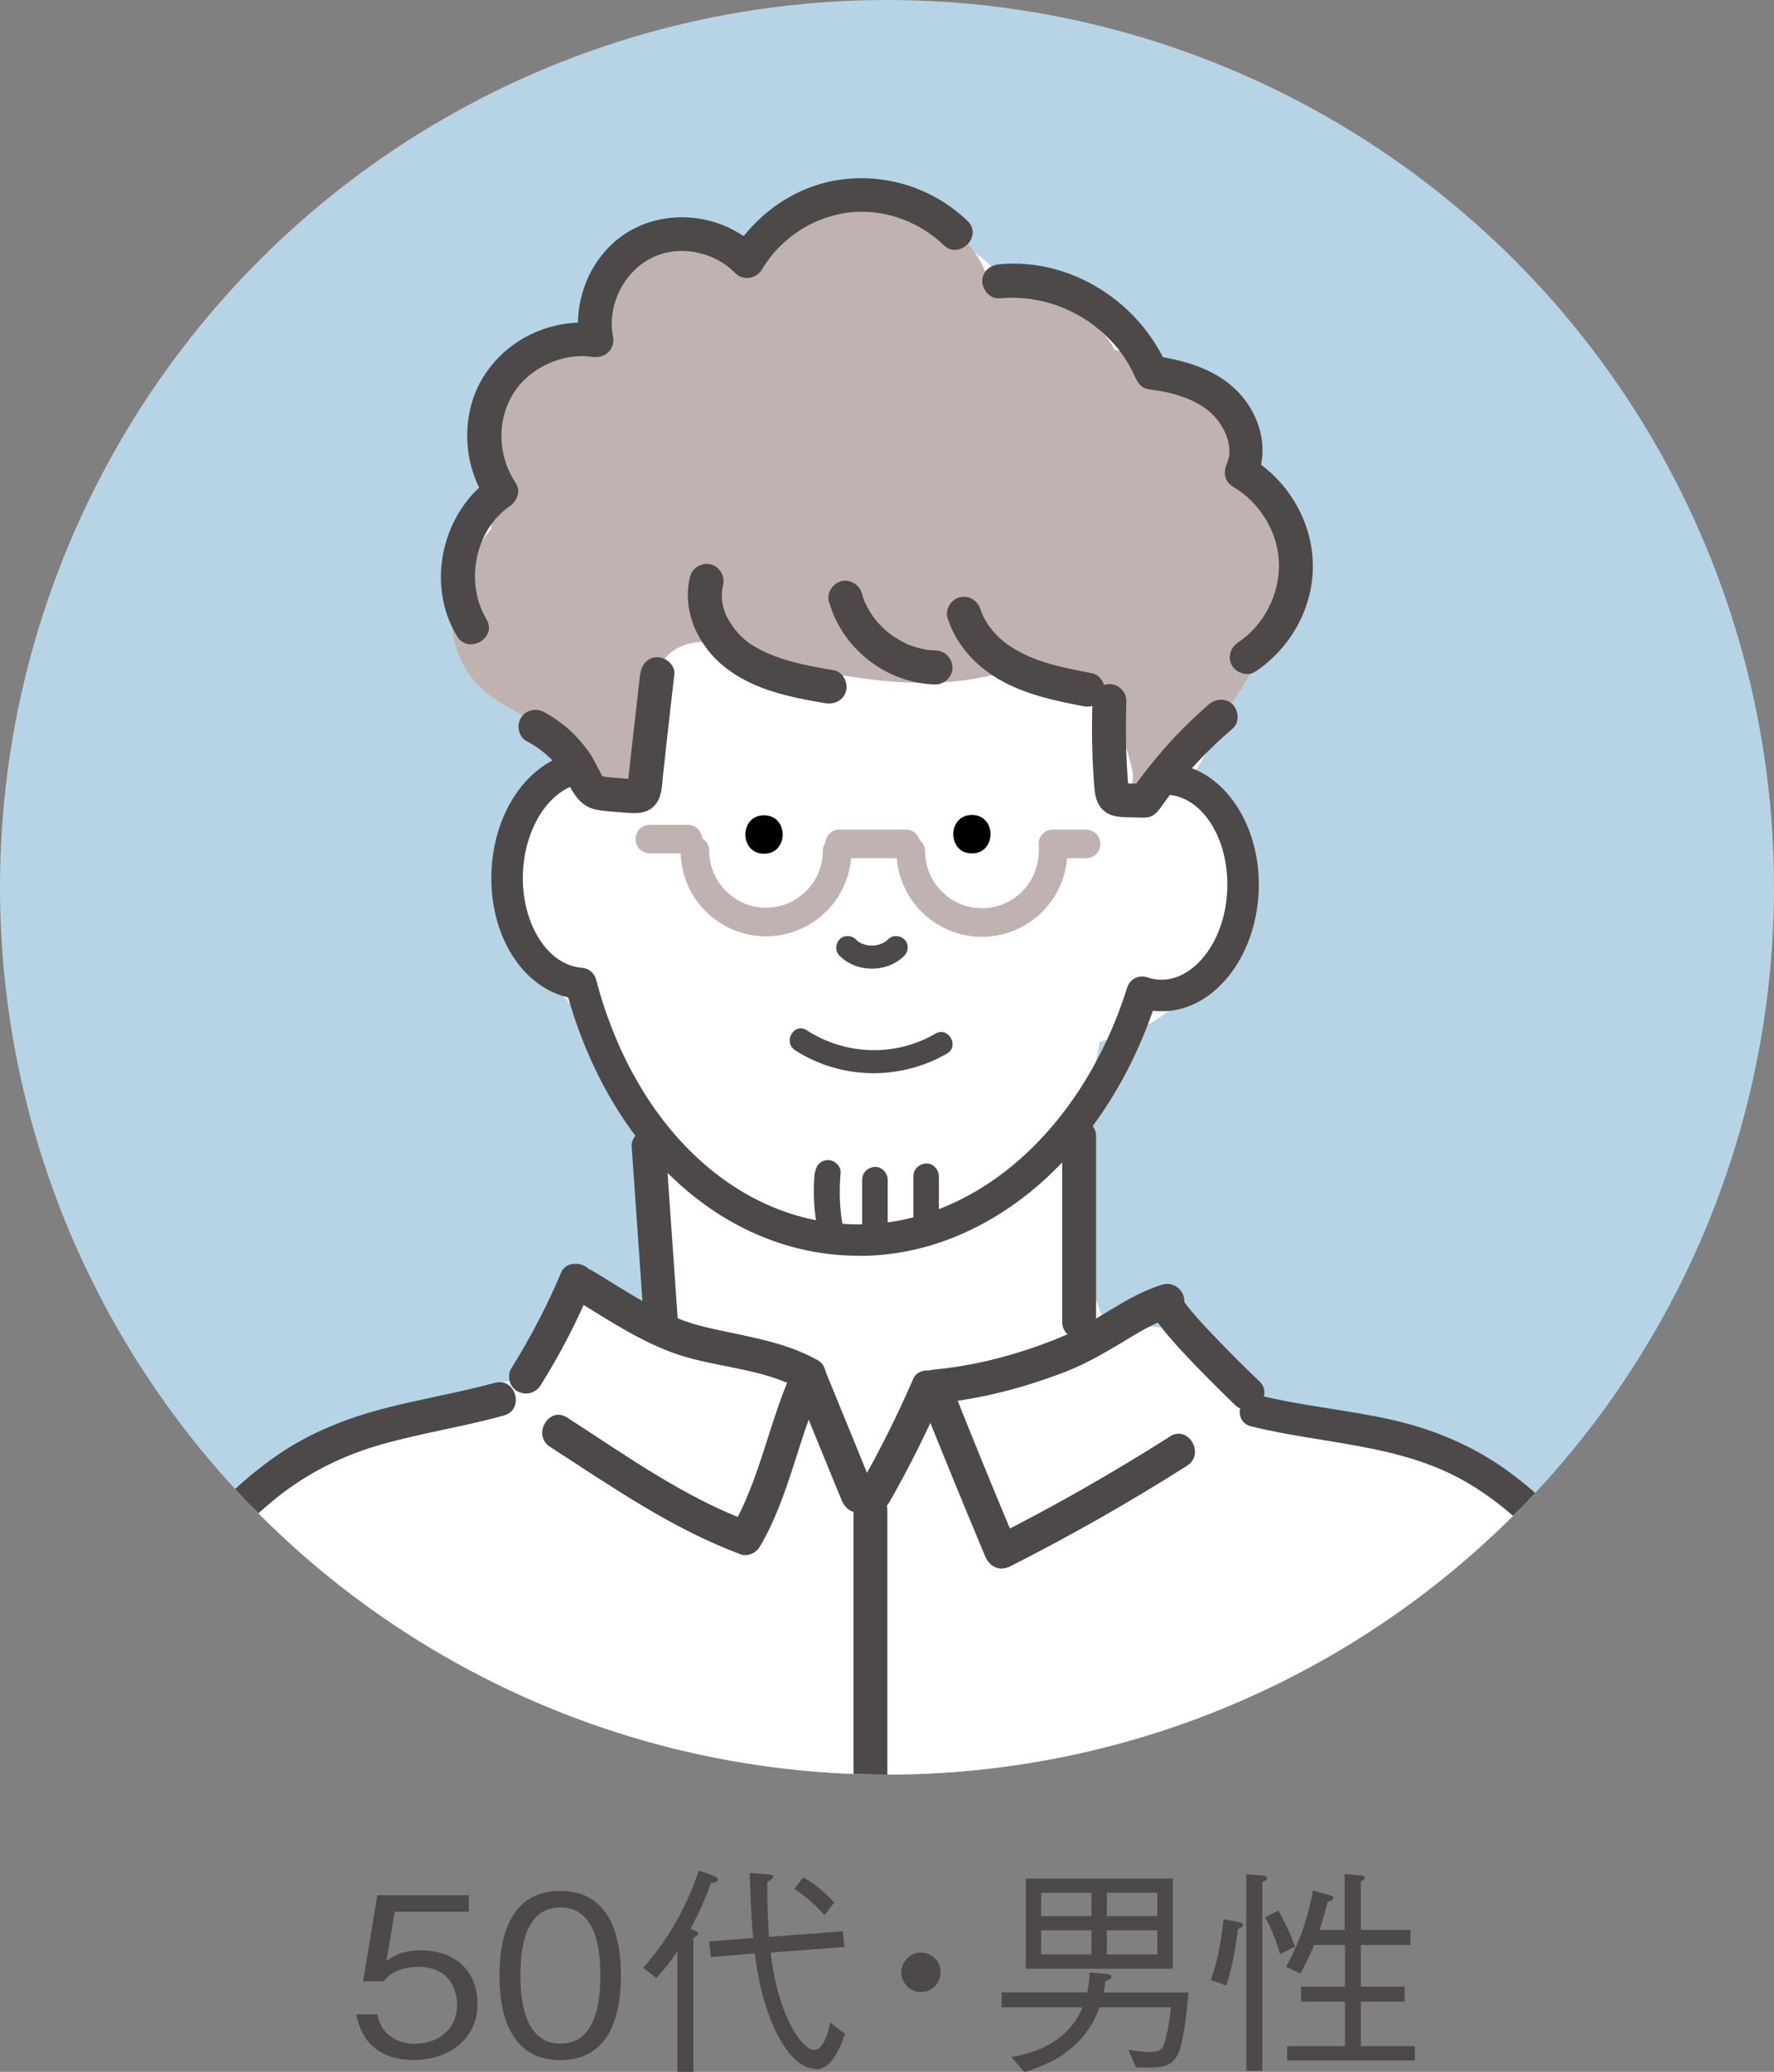 <?xml version="1.0" encoding="UTF-8"?><svg id="a" xmlns="http://www.w3.org/2000/svg" width="104.28" height="121.75" xmlns:xlink="http://www.w3.org/1999/xlink" viewBox="0 0 104.28 121.75"><rect x="0" y="0" width="104.28" height="121.75" fill="#808080" stroke="none"/><defs><style>.c,.d,.e,.f,.g,.h{stroke-width:0px;}.d{fill:none;}.i{clip-path:url(#b);}.e{fill:#fff;}.f{fill:#b6d4e5;}.g{fill:#c0b2b0;}.h{fill:#4c4948;}</style><clipPath id="b"><circle class="d" cx="52.14" cy="52.14" r="52.14"/></clipPath></defs><path class="h" d="M24.37,121.06c-2.04,0-3.14-1.07-3.42-2.69h1.23c.19,1.12,1.12,1.73,2.19,1.73,1.33,0,2.5-.8,2.5-2.31,0-.44-.16-2.21-2.29-2.21-.58,0-1.5.14-2.03.85h-1.21l.84-5.06h5.38v.97h-4.36l-.48,2.88c.34-.23.88-.61,2.01-.61,1.92,0,3.34,1.1,3.34,3.16s-1.72,3.28-3.72,3.28Z"/><path class="h" d="M32.94,121.06c-2.89,0-3.58-2.6-3.58-4.97s.68-4.97,3.58-4.97,3.56,2.62,3.56,4.97-.67,4.97-3.56,4.97ZM32.94,112.09c-1.85,0-2.35,1.88-2.35,4s.54,4,2.35,4,2.35-1.81,2.35-4-.53-4-2.35-4Z"/><path class="h" d="M41.78,110.67c-.41,1.15-.76,1.87-1.19,2.67.46.18.44.22.44.29,0,.09-.17.19-.27.26v7.86h-.94v-7.09c-.39.58-.7.99-1.24,1.58l-.77-.61c1.85-2.09,2.72-4.12,3.27-5.71l.87.31c.1.04.25.12.25.21,0,.14-.21.19-.4.23ZM47.98,121.58c-1.64,0-3.16-2.96-3.61-6.79l-2.59.21-.09-.92,2.58-.19c-.03-.39-.09-1.14-.12-1.79-.06-1.64-.08-1.83-.09-2.04l1.07.08c.28.03.32.06.32.14,0,.12-.12.18-.35.31,0,1.32.03,2.01.1,3.23l4.34-.33.1.92-4.34.33c.43,3.77,1.87,5.72,2.56,5.72.4,0,.75-.62.94-1.61l.87.67c-.23.66-.75,2.08-1.69,2.08ZM48.47,112.54c-.45-.5-.98-1.02-1.78-1.55l.53-.67c.54.31,1.11.72,1.82,1.47l-.57.75Z"/><path class="h" d="M55.29,115.9c0,.65-.53,1.16-1.16,1.16s-1.15-.53-1.15-1.16.52-1.16,1.15-1.16,1.16.5,1.16,1.16Z"/><path class="h" d="M69.3,120.56c-.34.96-1.12.98-2.53.92l-.44-1.03c.61.09.88.13,1.23.13.76,0,.83-.27.96-.77.21-.83.27-1.45.31-1.85h-4.2c-.16.43-.53,1.43-1.6,2.35-.81.7-1.79,1.15-2.81,1.45l-.77-.88c3.14-.53,3.92-2.31,4.18-2.92h-4.75v-.88h5.03c.06-.31.13-.62.14-1.17l1.03.09c.12.01.25.06.25.17s-.1.16-.35.25c-.03.18-.04.37-.1.67h4.98c-.08,1.01-.28,2.75-.55,3.49ZM60.3,115.69v-5.3h8.64v5.3h-8.64ZM64.16,111.23h-2.96v1.37h2.96v-1.37ZM64.16,113.43h-2.96v1.42h2.96v-1.42ZM68.03,111.23h-2.97v1.37h2.97v-1.37ZM68.03,113.43h-2.97v1.42h2.97v-1.42Z"/><path class="h" d="M71.18,116.34c.3-.87.55-1.77.74-3.56l.88.17c.06.01.27.05.27.18,0,.05,0,.1-.3.23-.22,1.7-.44,2.57-.68,3.32l-.9-.33ZM73.26,110.13l.9.08c.1.01.31.03.31.17,0,.1-.15.17-.27.23v11.08h-.94v-11.55ZM75.15,112.27c.37.67.65,1.25.98,2.12l-.88.44c-.28-.92-.52-1.5-.88-2.16l.77-.4ZM79.04,113.41v-3.29l.96.09c.06.01.22.03.22.14,0,.09-.08.13-.23.21v2.85h2.92v.88h-2.92v2.45h2.58v.88h-2.58v2.62h3.18v.84h-7.51v-.84h3.4v-2.62h-2.58v-.88h2.58v-2.45h-1.81c-.37.86-.54,1.2-.81,1.68l-.84-.4c.63-1.14,1.2-2.46,1.58-4.47l.94.26c.17.05.25.06.25.17,0,.14-.18.18-.32.22-.21.76-.28,1.06-.49,1.66h1.51Z"/><circle class="f" cx="52.14" cy="52.14" r="52.14"/><circle class="d" cx="52.14" cy="52.14" r="52.14"/><g class="i"><path class="e" d="M102.96,126.29c.01-1.05,0-2.09-.04-3.14-.18-4.64-.7-9.46-1.98-13.94-.78-2.72-1.97-5.34-3.71-7.52-.14-.49-.28-.97-.45-1.45-1.28-3.75-3.4-7.17-6.28-9.6-.15-.32-.31-.63-.49-.92-1.86-3.07-5.11-4.98-8.59-5.03-.85-.65-1.81-1.19-2.9-1.55-1.41-.47-2.8-.54-4.13-.29-.24-.12-.47-.24-.71-.35-.66-2.66-2.97-4.34-5.75-4.52-1.04-.07-1.98.11-2.82.46-.33-1.15-.73-2.25-1.2-3.31l-1.18-3.37c.55-3.52,1.19-7.03,1.92-10.53.34-.1.68-.21,1.01-.33,1.77-.43,3.38-1.5,4.43-2.99,1.11-.93,2.02-2.14,2.34-3.57.08-.63.17-1.26.25-1.89,0-1.28-.33-2.48-.97-3.59-.11-.14-.22-.29-.32-.43-.04-.34-.09-.69-.15-1.04-.13-.71-.62-1.32-1.25-1.72.1-.12.2-.24.29-.37.31-.5.59-1,.85-1.52.27-.49.5-1,.7-1.52.38-.94.7-1.9.94-2.88,1.73-1.76,2.83-3.9,2.25-6.76-.11-.53-.41-1.01-.82-1.39-.16-2.73-1.97-5.41-4.03-7.34-.71-.67-1.55-1.25-2.44-1.64-.27-1.67-1.17-3.21-2.8-3.98-1.89-.9-3.8-1.22-5.65-1.01-.29-.72-.74-1.39-1.38-1.95-.52-.45-1.1-.84-1.71-1.19-.78-1.36-1.97-2.39-3.58-2.83-1.76-.49-3.29-.1-4.7.75-.74.15-1.47.66-1.93,1.3-.5.23-.99.48-1.44.81-.09.06-.17.13-.25.19-.46-.19-.96-.32-1.5-.4-.73-.1-1.45-.06-2.12.09-.54-.2-1.14-.24-1.78-.06-.84.23-1.6.9-1.99,1.73-1.57,1.16-2.49,2.97-2.46,4.97-.27-.02-.53,0-.78.03-2.95.45-5.22,3.38-5.1,6.33.02.52.16,1,.38,1.43-.03.33-.04.66-.02,1.01-.2.23-.39.48-.57.75-.66,1.67-.79,1.92-.37.74-.16.22-.29.46-.4.71-1.14,2.21-1.25,4.92.06,7.1,1.13,1.89,2.71,2.96,4.5,3.45.23.22.48.4.74.53.45.7.92,1.38,1.42,2.05-.38.2-.73.48-.99.8-1.3.48-2.42,1.46-3.07,2.99-1.78,4.13.93,8.04,3.75,10.88.08.14.17.28.26.41.34.51.79.89,1.29,1.14.68.71,1.32,1.46,1.83,2.33.78,1.36,1.19,2.46,1.77,3.87.14.34.28.67.43,1-.83.54-1.38,1.46-1.39,2.53,0,.95,0,1.9-.01,2.85.09.25.18.51.29.75.6,1.31-.73,3.17-2.21,2.5-.87-.39-1.72-.83-2.59-1.23-1.1.77-1.94,1.9-2.44,3.3-.25.7-.42,1.4-.52,2.1-1.83.25-3.59.75-5.03,1.32-2.22.89-4.26,2.04-6.1,3.4-1.51,0-3.01.54-4.01,1.72-1.36,1.6-2.48,3.32-3.36,5.12-.15.1-.3.21-.44.33C.61,101.63-4.04,118.24.74,131.53c-.05,1.02-.07,2.04-.06,3.07.01.79.16,1.51.41,2.16h.25c.77-.43,1.72-.37,2.51,0h84.17c.51,0,.93.11,1.28.3h13.68c.53-.88.86-1.92.95-3.06.02-.23.03-.45.05-.68,0-.02,0-.03,0-.05.08-1.1.17-2.19.25-3.29.1-1.34-.42-2.64-1.28-3.7ZM64.43,37.36s.04.04.06.06c-.08.21-.16.42-.23.63-.24.15-.5.31-.75.48.33-.37.64-.76.93-1.17Z"/><path class="g" d="M74.22,28.27c-.25-.29-.52-.53-.81-.75-.04-.77-.22-1.54-.5-2.21-.77-1.83-2.08-2.76-3.88-3.47-.88-.35-1.77-.7-2.65-1.05-.28-.11-.57-.18-.86-.23-.08-.16-.17-.32-.27-.47-.38-.53-.83-.94-1.34-1.23-1.42-1.59-3.61-2.41-5.71-1.97-.17-.8-.51-1.56-1.09-2.31-1.14-1.47-2.81-2.37-4.7-2.36-.37,0-.74.03-1.09.07-1.08-.13-2.17,0-3.17.37-1.75-.03-3.48.47-4.94,1.48-.04.03-.07.05-.11.08-.48-.13-.98-.18-1.47-.14-3.4.29-6.2,2.23-7.05,5.67-.02.08-.04.17-.05.26-2.17.02-4.4,1.07-5.23,2.96-.86,1.96-1.21,3.57-.82,5.71.09.49.23,1.02.41,1.53-.02.28-.02.56,0,.85-.21.26-.58.75-.65.84-2.5,2.86-2.31,7.38,1.21,9.41.61.35,1.22.7,1.84,1.06.72.41,1.54.66,2.39.74.08.1.17.2.26.29,0,.01,0,.02.01.04.22.56.45,1.13.67,1.69.52,1.31,2.54,1.96,3.31.43.59-1.18.81-2.57.02-3.54.23-.17.44-.35.64-.55-.13-.37-.18-.77-.17-1.16.02-.7.44-1.46.95-1.91.57-.49,1.29-.69,2.02-.68.84.02,1.66.34,2.27.89.05,0,.09,0,.14.01,4.92.88,9.98,2.31,14.94.94.85-.23,1.73.09,2.37.68.08-.06.17-.11.26-.16.6-.32,1.46-.34,2.1-.13.77.26,1.2.78,1.62,1.44.72,1.12,1.1,2.41,1.43,3.7.18.72,0,1.41-.38,1.98.57.04,1.13-.23,1.46-.94.07-.16.16-.31.23-.46.53.1,1.09-.03,1.52-.5,1.72-1.89,3.24-3.95,4.51-6.17.05-.09.09-.17.12-.26.07-.06.13-.12.2-.18,2.97-2.9,2.67-7.36.07-10.32Z"/><path class="h" d="M50.46,73.79c-.19,0-.39,0-.58-.01-7.52-.3-13.93-6.23-16.48-15.17-2.72-.61-4.66-3.7-4.51-7.4.14-3.4,2.02-6.24,4.59-6.91.49-.13,1,.17,1.13.66.13.49-.17,1-.66,1.13-1.76.46-3.11,2.65-3.21,5.2-.12,2.94,1.44,5.44,3.47,5.58.39.03.73.3.83.69,2.21,8.46,8.07,14.11,14.93,14.38,7.02.27,13.58-5.31,16.29-13.91.07-.24.24-.43.46-.55.22-.11.48-.13.71-.05.24.08.48.13.73.14.95.04,1.88-.45,2.63-1.38.81-1.01,1.29-2.4,1.35-3.9.12-3-1.47-5.5-3.54-5.59-.51-.02-.91-.45-.88-.96.02-.51.45-.92.96-.88,3.09.12,5.47,3.49,5.31,7.5-.08,1.89-.7,3.66-1.75,4.98-1.12,1.4-2.59,2.15-4.14,2.08-.11,0-.22-.01-.33-.03-3.04,8.72-9.85,14.41-17.27,14.41Z"/><path class="h" d="M105.58,135.73c-.2-9.31-1.1-18.67-3.87-27.6-1.35-4.34-3.09-8.62-5.34-12.58-2.01-3.53-4.54-6.84-7.88-9.21-2.04-1.45-4.34-2.39-6.77-2.93-2.54-.56-5.15-.79-7.67-1.41-1.18-.29-1.68,1.53-.5,1.82,4.31,1.06,8.89,1.03,12.79,3.36,3.3,1.97,5.8,5.01,7.78,8.25,2.26,3.71,3.98,7.75,5.35,11.86,1.42,4.26,2.41,8.65,3.07,13.08.75,5.08,1.05,10.21,1.16,15.34.03,1.21,1.91,1.22,1.89,0h0Z"/><path class="h" d="M1.46,136.03c-1.21-4.62-.82-9.39-.19-14.06.61-4.53,1.37-9.02,2.73-13.4,1.26-4.06,2.99-7.96,5.09-11.66,1.94-3.4,4.28-6.65,7.39-9.07,1.81-1.4,3.81-2.36,6.01-2.98,2.35-.66,4.78-1.03,7.13-1.68,1.23-.34.71-2.26-.53-1.92-2.17.59-4.39.95-6.56,1.52-2.14.56-4.2,1.37-6.05,2.61-3.44,2.33-6.12,5.58-8.28,9.1-2.28,3.7-4.15,7.71-5.56,11.82-1.54,4.47-2.45,9.08-3.1,13.76-.77,5.49-1.42,11.05,0,16.5.32,1.24,2.25.71,1.92-.53h0Z"/><path class="h" d="M37.13,67.36c.24,3.44.48,6.88.72,10.32.04.54.43,1,1,1,.51,0,1.03-.46,1-1-.24-3.44-.48-6.88-.72-10.32-.04-.54-.43-1-1-1-.51,0-1.03.46-1,1h0Z"/><path class="h" d="M62.44,66.78v10.9c0,1.28,1.99,1.28,1.99,0v-10.9c0-1.28-1.99-1.28-1.99,0h0Z"/><path class="h" d="M68.78,84.41c-3.37,2.14-6.84,4.12-10.41,5.92.49.2.98.4,1.46.6-1.36-3.22-2.68-6.46-3.97-9.71-.32.42-.64.84-.96,1.26,2.66-.24,5.24-.91,7.73-1.87,1.14-.44,2.18-1.04,3.22-1.66.97-.58,1.94-1.21,3.03-1.54-.18-.64-.35-1.28-.53-1.92-1.76.64-.17,2.44.51,3.22.91,1.04,1.89,2.03,2.87,3,.29.29.59.58.88.86.93.88,2.34-.53,1.41-1.41-.85-.8-1.68-1.64-2.49-2.48-.54-.56-1.08-1.13-1.58-1.73-.04-.05-.08-.1-.13-.16-.18-.22.06.09-.03-.04-.07-.1-.14-.19-.21-.3-.01-.02-.12-.24-.13-.24.06,0,.1.29.06.11.11.49-.16.92-.63,1.09.5-.19.85-.68.7-1.23-.14-.51-.71-.85-1.23-.7-2.22.67-3.97,2.28-6.1,3.14-2.33.95-4.84,1.63-7.35,1.86-.57.05-1.22.61-.96,1.26,1.29,3.25,2.62,6.49,3.97,9.71.26.61.83.91,1.46.6,3.56-1.8,7.04-3.78,10.41-5.92,1.08-.69.08-2.41-1.01-1.72h0Z"/><path class="h" d="M33.82,76.39c2.09,1.26,4.18,2.7,6.56,3.37,2.22.63,4.62.74,6.68,1.88-.12-.45-.24-.91-.36-1.36-1.48,3.11-1.98,6.62-3.74,9.6.38-.15.75-.31,1.12-.46-3.88-1.44-7.3-3.9-10.74-6.12-1.08-.7-2.08,1.03-1.01,1.72,3.61,2.33,7.17,4.82,11.22,6.32.41.15.92-.1,1.12-.46,1.76-2.99,2.26-6.49,3.74-9.6.23-.48.15-1.08-.36-1.36-2.14-1.19-4.56-1.42-6.88-2.01-2.31-.59-4.33-2.03-6.35-3.24-1.1-.66-2.1,1.06-1.01,1.72h0Z"/><path class="h" d="M33,74.75c-.83,1.96-1.81,3.85-2.94,5.65-.28.44-.11,1.12.36,1.36.49.26,1.07.11,1.36-.36,1.13-1.8,2.11-3.69,2.94-5.65.2-.48.16-1.09-.36-1.36-.43-.23-1.15-.16-1.36.36h0Z"/><path class="h" d="M46.58,81.08c.96,2.36,1.92,4.71,2.89,7.07.2.5.66.85,1.23.7.47-.13.9-.72.7-1.23-.96-2.36-1.92-4.71-2.89-7.07-.2-.5-.66-.85-1.23-.7-.47.13-.9.72-.7,1.23h0Z"/><path class="h" d="M53.69,81.01c-.93,2.14-1.97,4.23-3.13,6.26-.26.45-.12,1.11.36,1.36.47.25,1.09.13,1.36-.36,1.16-2.03,2.2-4.12,3.13-6.26.21-.48.16-1.09-.36-1.36-.43-.23-1.14-.15-1.36.36h0Z"/><path class="h" d="M50.17,88.74v50.16c0,1.28,1.99,1.28,1.99,0v-50.16c0-1.28-1.99-1.28-1.99,0h0Z"/><path class="h" d="M40.57,33.87c-.51,1.99.45,4.07,2.02,5.32,1.69,1.35,3.83,1.78,5.91,2.13.53.09,1.07-.14,1.23-.7.13-.48-.16-1.14-.7-1.23-1.76-.3-3.49-.61-4.97-1.58-.11-.07-.04-.02-.1-.07-.07-.06-.14-.12-.21-.18-.16-.15-.32-.3-.46-.47-.2-.22-.4-.54-.58-.88-.27-.56-.36-1.22-.21-1.81.13-.52-.17-1.08-.7-1.23-.51-.14-1.09.17-1.23.7h0Z"/><path class="h" d="M48.75,35.41c.78,2.74,3.39,4.75,6.24,4.81.52.01,1.02-.47,1-1-.02-.55-.44-.98-1-1-.15,0-.3-.01-.45-.03-.19-.02.13.03,0,0-.07-.01-.15-.02-.22-.04-.27-.05-.53-.13-.79-.22-.06-.02-.12-.04-.18-.07.2.13.02,0-.04-.02-.14-.06-.27-.13-.4-.21-.11-.06-.22-.13-.32-.19-.06-.04-.13-.08-.19-.13-.03-.02-.24-.18-.04-.02-.22-.17-.42-.35-.61-.55-.1-.1-.19-.2-.28-.31-.02-.03-.05-.06-.07-.09.07.09.08.11.04.05-.04-.05-.07-.1-.11-.15-.16-.23-.3-.46-.42-.71-.03-.06-.08-.14-.1-.2.05.23,0,.02-.01-.04-.05-.14-.1-.28-.14-.43-.14-.5-.71-.86-1.23-.7-.51.16-.85.69-.7,1.23h0Z"/><path class="h" d="M55.71,36.34c.49,1.54,1.61,2.76,2.99,3.57,1.52.89,3.27,1.26,4.98,1.59.53.1,1.08-.15,1.23-.7.13-.49-.17-1.12-.7-1.23-1.46-.29-2.99-.56-4.31-1.28-.58-.32-.97-.6-1.42-1.08-.37-.4-.69-.91-.85-1.41-.16-.51-.69-.84-1.23-.7-.5.14-.86.71-.7,1.23h0Z"/><path class="h" d="M64.22,41.2c-.04,1.08-.04,2.17,0,3.25.02.53.05,1.06.09,1.59.04.56.09,1.13.52,1.55.47.45,1.11.43,1.71.44.29,0,.6.04.89,0,.46-.06.68-.41.93-.76.53-.75,1.07-1.42,1.71-2.13.74-.83,1.54-1.6,2.39-2.33.41-.35.36-1.05,0-1.41-.4-.4-1-.35-1.41,0-1.75,1.51-3.29,3.25-4.61,5.15.29-.16.57-.33.86-.49-.29,0-.59-.01-.88-.02-.11,0-.38-.06-.48-.01.16-.08.34.21.41.35-.03-.11-.03-.11-.01,0,0-.07-.01-.14-.02-.21-.01-.13-.02-.25-.03-.38-.02-.32-.04-.64-.06-.96-.06-1.21-.06-2.42-.02-3.63.02-.52-.47-1.02-1-1-.56.02-.98.44-1,1h0Z"/><path class="h" d="M37.63,39.6l-.46,4.05c-.07.65-.15,1.31-.22,1.96-.02.18-.03.38-.06.56.01-.1.01-.11,0-.04-.02.07-.01.06.02-.03.47-.21.56-.32.29-.31-.09,0-.18-.02-.27-.02-.16-.01-.32-.03-.48-.04-.16-.01-.32-.03-.48-.04-.05,0-.46-.05-.32-.03-.1-.02-.21-.03-.31-.07.1.04.13.13.04-.03-.26-.46-.46-.94-.77-1.38-.69-.97-1.58-1.78-2.64-2.34-.48-.25-1.08-.12-1.36.36-.26.45-.12,1.11.36,1.36.78.41,1.48,1,1.96,1.68.62.89.87,2.07,2.09,2.33.56.12,1.15.13,1.71.18.72.07,1.44.08,1.89-.6.31-.47.3-1.12.36-1.66.07-.61.14-1.21.2-1.82l.46-4.05c.06-.54-.5-1-1-1-.59,0-.94.46-1,1h0Z"/><path class="h" d="M28.6,36.39c-1.28-2.11-.71-5.22,1.36-6.64.42-.29.68-.89.36-1.36-1.07-1.6-1.15-3.71-.1-5.34.96-1.48,2.91-2.33,4.58-2.08.77.11,1.38-.43,1.23-1.23-.34-1.72.58-3.7,2.21-4.55,1.6-.84,3.71-.44,4.98.86.45.46,1.24.34,1.56-.2,1.05-1.78,2.89-3.03,4.94-3.34,2.07-.31,4.25.44,5.75,1.89.92.89,2.33-.52,1.41-1.41-2-1.93-4.81-2.83-7.56-2.42-2.59.38-4.93,2.03-6.26,4.27.52-.07,1.04-.13,1.56-.2-1.89-1.94-5-2.44-7.4-1.18-2.42,1.27-3.65,4.17-3.13,6.8l1.23-1.23c-2.61-.39-5.26.69-6.76,2.89-1.49,2.18-1.44,5.28.03,7.46.12-.45.24-.91.36-1.36-2.95,2.02-3.96,6.28-2.08,9.37.67,1.09,2.39.09,1.72-1.01h0Z"/><path class="h" d="M73.79,39.47c2.1-1.4,3.45-3.83,3.38-6.38-.07-2.54-1.51-4.92-3.69-6.21.12.45.24.91.36,1.36.77-1.76.3-3.71-.97-5.11-1.32-1.45-3.3-1.99-5.18-2.24l.96.73c-1.62-3.85-5.69-6.49-9.91-6.09-.54.05-1,.42-1,1,0,.5.46,1.05,1,1,2.32-.22,4.62.6,6.3,2.23.43.41.79.83,1.1,1.32.16.24.3.49.43.75.21.41.33.88.85,1.02.31.08.65.09.97.16.34.07.68.16,1.02.27.58.19,1.15.47,1.63.86.9.74,1.53,2.08,1.08,3.1-.22.5-.15,1.06.36,1.36,1.58.93,2.65,2.67,2.7,4.49.05,1.81-.87,3.64-2.4,4.66-.45.3-.64.88-.36,1.36.26.44.91.66,1.36.36h0Z"/><path class="c" d="M57.13,50.15c1.46,0,1.46-2.26,0-2.26s-1.46,2.26,0,2.26h0Z"/><path class="c" d="M44.91,50.17c1.46,0,1.46-2.26,0-2.26s-1.46,2.26,0,2.26h0Z"/><path class="h" d="M49.34,56.15c1.01,1.03,2.81,1.03,3.82.01.25-.25.27-.71,0-.96-.27-.25-.69-.27-.96,0-.04.04-.1.08-.14.13.01-.02.12-.09.05-.04-.03.02-.05.04-.08.05-.05.03-.11.07-.16.09-.02.01-.06.02-.09.04.02-.01.14-.05.06-.02-.12.04-.24.08-.37.1-.03,0-.05,0-.08.01.19-.04.1-.01.05,0-.06,0-.13,0-.19,0-.06,0-.11,0-.17,0-.03,0-.15-.02-.02,0,.13.02,0,0-.02,0-.12-.02-.23-.07-.35-.1-.07-.02.16.08.04.02-.02-.01-.05-.02-.07-.03-.06-.03-.11-.06-.16-.09-.03-.02-.05-.04-.08-.05-.07-.04.13.11.03.02-.05-.04-.09-.08-.14-.13-.25-.25-.71-.27-.96,0-.25.27-.27.69,0,.96h0Z"/><path class="h" d="M46.73,61.71c2.69,1.74,6.17,1.8,8.94.2.75-.44.07-1.61-.68-1.17-2.36,1.37-5.28,1.28-7.57-.2-.74-.48-1.42.7-.68,1.17h0Z"/><path class="g" d="M45.03,55.02c-2.77,0-5.02-2.25-5.02-5.02,0-.46.37-.84.84-.84s.84.37.84.84c0,1.84,1.5,3.34,3.34,3.34s3.34-1.5,3.34-3.34c0-.46.37-.84.84-.84s.84.37.84.84c0,2.77-2.25,5.02-5.02,5.02Z"/><path class="g" d="M57.72,55.05c-2.77,0-5.02-2.25-5.02-5.02,0-.46.37-.84.84-.84s.84.37.84.84c0,1.84,1.5,3.34,3.34,3.34s3.34-1.5,3.34-3.34c0-.46.37-.84.84-.84s.84.37.84.84c0,2.77-2.25,5.02-5.02,5.02Z"/><path class="g" d="M53.25,50.43h-3.9c-.46,0-.84-.37-.84-.84s.37-.84.84-.84h3.9c.46,0,.84.37.84.84s-.37.84-.84.84Z"/><path class="g" d="M63.84,50.43h-1.95c-.46,0-.84-.37-.84-.84s.37-.84.84-.84h1.95c.46,0,.84.37.84.84s-.37.84-.84.84Z"/><path class="g" d="M40.43,50.15h-2.23c-.46,0-.84-.37-.84-.84s.37-.84.84-.84h2.23c.46,0,.84.37.84.84s-.37.84-.84.84Z"/><path class="h" d="M47.89,68.92c-.11,1.14-.04,2.29.18,3.41.07.39.56.64.93.53.41-.13.61-.51.53-.93-.03-.13-.05-.26-.07-.4-.01-.07-.02-.14-.03-.22,0,.03,0,.05.01.08,0-.04-.01-.08-.01-.12-.03-.26-.05-.52-.06-.77-.02-.53,0-1.06.04-1.58.04-.39-.37-.77-.75-.75-.44.02-.71.33-.75.75h0Z"/><path class="h" d="M50.68,69.32v3.41c0,.39.35.77.75.75.41-.02.75-.33.75-.75v-3.41c0-.39-.35-.77-.75-.75-.41.02-.75.33-.75.75h0Z"/><path class="h" d="M53.69,69.12v2.61c0,.39.35.77.75.75.41-.02.75-.33.75-.75v-2.61c0-.39-.35-.77-.75-.75-.41.02-.75.33-.75.75h0Z"/></g></svg>